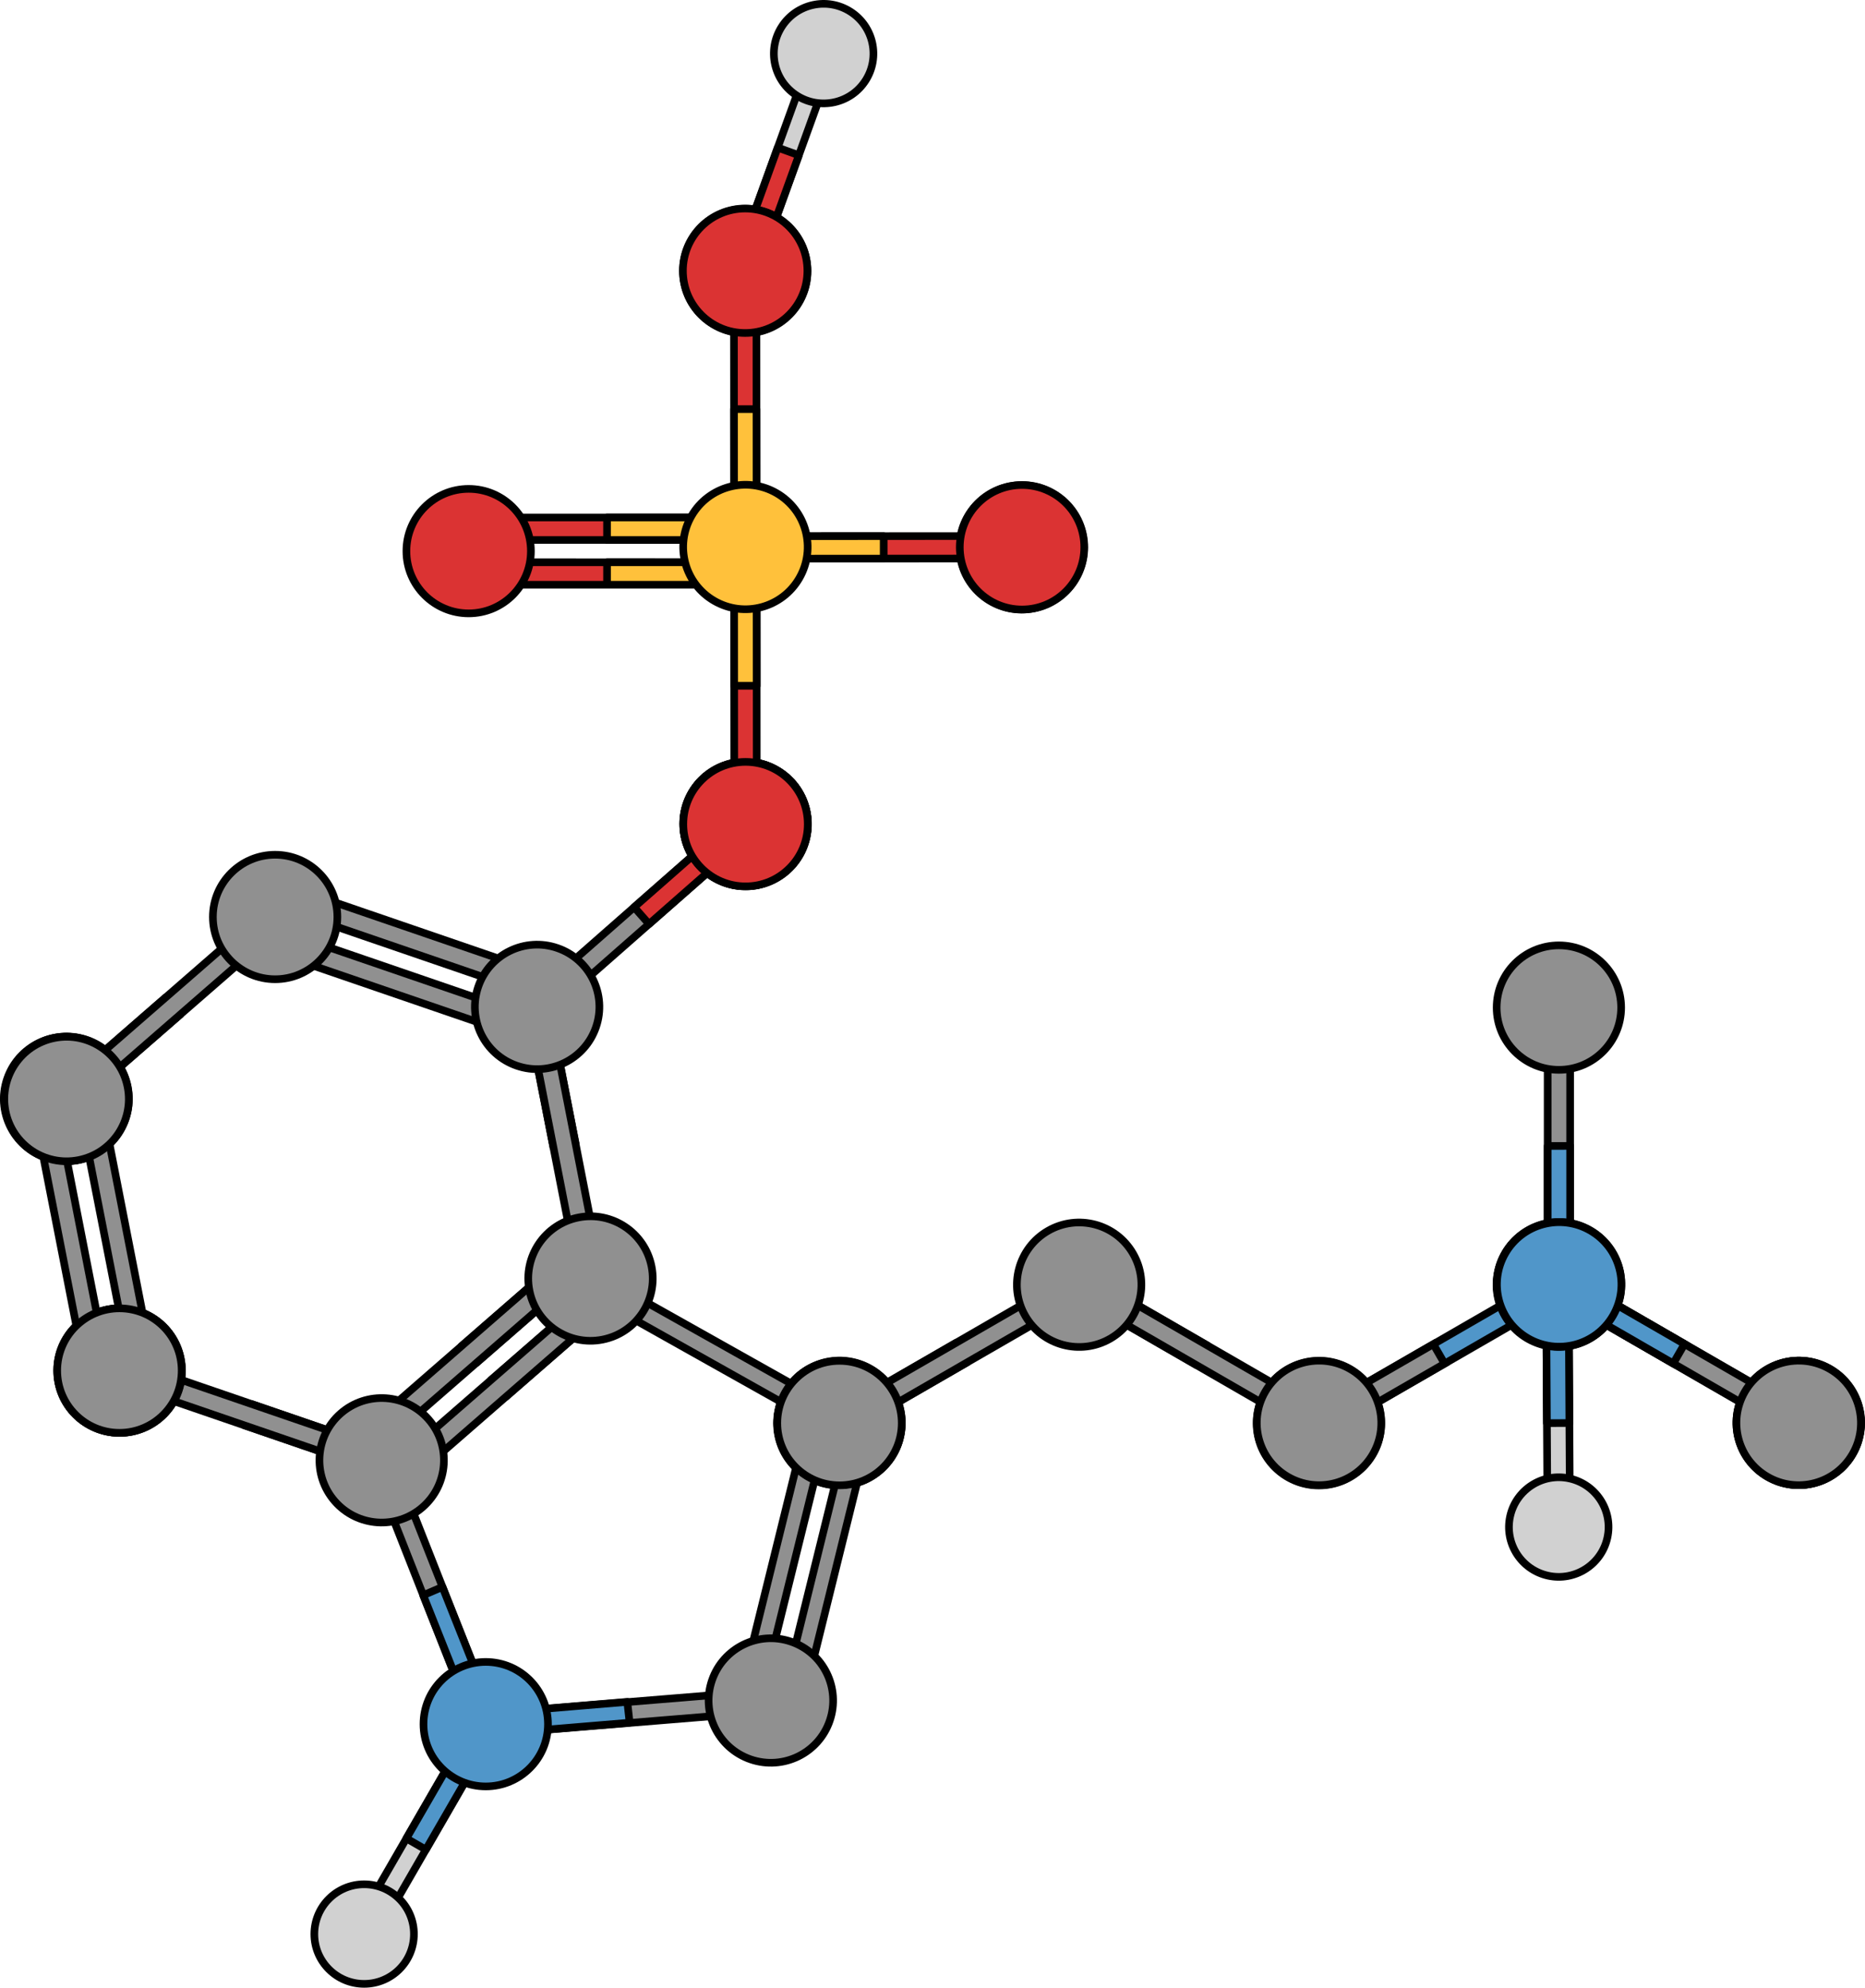 <?xml version="1.0" encoding="utf-8"?>
<!-- Generator: Adobe Illustrator 16.0.0, SVG Export Plug-In . SVG Version: 6.00 Build 0)  -->
<!DOCTYPE svg PUBLIC "-//W3C//DTD SVG 1.1//EN" "http://www.w3.org/Graphics/SVG/1.1/DTD/svg11.dtd">
<svg version="1.1" id="Layer_1" xmlns="http://www.w3.org/2000/svg" xmlns:xlink="http://www.w3.org/1999/xlink" x="0px" y="0px"
	 width="488.649px" height="520.819px" viewBox="0 0 488.649 520.819" enable-background="new 0 0 488.649 520.819"
	 xml:space="preserve">
<g>
	<g>
		<g>
			<polygon fill="#D1D1D1" stroke="#000000" stroke-width="2" stroke-miterlimit="10" points="217.569,17.822 199.009,69.176 
				195.237,70.945 193.47,67.176 212.032,15.818 215.8,14.049 			"/>
			
				<polygon fill="#DB3333" stroke="#000000" stroke-width="2" stroke-linecap="round" stroke-linejoin="round" stroke-miterlimit="10" points="
				209.309,40.677 203.771,38.673 193.47,67.176 195.237,70.945 199.009,69.176 			"/>
		</g>
		<path fill="#D1D1D1" stroke="#000000" stroke-width="2" stroke-miterlimit="10" d="M204.806,7.028
			c3.875-6.075,11.947-7.854,18.02-3.974c6.066,3.874,7.852,11.939,3.973,18.016c-3.875,6.07-11.944,7.848-18.016,3.976
			C202.708,21.167,200.929,13.101,204.806,7.028z"/>
	</g>
	<g>
		
			<polygon fill="#DB3333" stroke="#000000" stroke-width="2" stroke-linecap="round" stroke-linejoin="round" stroke-miterlimit="10" points="
			125.743,141.479 192.352,141.479 195.296,138.537 192.352,135.59 125.742,135.588 122.797,138.536 		"/>
		
			<polygon fill="#DB3333" stroke="#000000" stroke-width="2" stroke-linecap="round" stroke-linejoin="round" stroke-miterlimit="10" points="
			125.746,153.216 192.354,153.216 195.301,150.273 192.354,147.329 125.748,147.327 122.801,150.273 		"/>
		
			<polygon fill="#FFC13B" stroke="#000000" stroke-width="2" stroke-linecap="round" stroke-linejoin="round" stroke-miterlimit="10" points="
			159.046,141.478 159.049,135.589 192.352,135.59 195.296,138.537 192.352,141.479 		"/>
		
			<polygon fill="#FFC13B" stroke="#000000" stroke-width="2" stroke-linecap="round" stroke-linejoin="round" stroke-miterlimit="10" points="
			159.049,153.216 159.051,147.327 192.354,147.329 195.301,150.273 192.354,153.216 		"/>
		
			<path fill="#DB3333" stroke="#000000" stroke-width="2" stroke-linecap="round" stroke-linejoin="round" stroke-miterlimit="10" d="
			M106.485,144.406c-0.001,9.008,7.302,16.307,16.31,16.311c9.004-0.001,16.307-7.303,16.307-16.309s-7.302-16.308-16.307-16.31
			C113.788,128.099,106.485,135.398,106.485,144.406z"/>
	</g>
	<g>
		<g>
			<polygon fill="#D1D1D1" stroke="#000000" stroke-width="2" stroke-miterlimit="10" points="94.329,502.75 123.134,452.86 
				127.156,451.781 128.233,455.804 99.429,505.695 95.407,506.772 			"/>
			
				<polygon fill="#5096C9" stroke="#000000" stroke-width="2" stroke-linecap="round" stroke-linejoin="round" stroke-miterlimit="10" points="
				106.481,481.703 111.581,484.647 128.233,455.804 127.156,451.781 123.134,452.86 			"/>
		</g>
		<circle fill="#D1D1D1" stroke="#000000" stroke-width="2" stroke-miterlimit="10" cx="95.407" cy="506.772" r="13.046"/>
	</g>
	<g>
		<g>
			<polygon fill="#D1D1D1" stroke="#000000" stroke-width="2" stroke-miterlimit="10" points="405.444,397.2 405.116,339.591 
				408.042,336.629 411.005,339.557 411.333,397.166 408.405,400.125 			"/>
			
				<polygon fill="#5096C9" stroke="#000000" stroke-width="2" stroke-linecap="round" stroke-linejoin="round" stroke-miterlimit="10" points="
				405.306,372.895 411.194,372.862 411.005,339.557 408.042,336.629 405.116,339.591 			"/>
		</g>
		<path fill="#D1D1D1" stroke="#000000" stroke-width="2" stroke-miterlimit="10" d="M421.149,402.918
			c-1.539,7.037-8.496,11.494-15.537,9.951c-7.035-1.543-11.492-8.496-9.949-15.535c1.541-7.037,8.498-11.492,15.533-9.951
			C418.239,388.925,422.692,395.879,421.149,402.918z"/>
	</g>
	<g>
		<g>
			<g>
				<polygon fill="#909090" stroke="#000000" stroke-width="2" stroke-miterlimit="10" points="438.409,357.262 441.354,352.162 
					412.511,335.508 408.489,336.586 409.567,340.611 				"/>
				<polygon fill="#909090" stroke="#000000" stroke-width="2" stroke-miterlimit="10" points="467.253,373.915 409.567,340.611 
					408.489,336.586 412.511,335.508 470.196,368.814 471.274,372.835 				"/>
				<g>
					
						<polygon fill="#5096C9" stroke="#000000" stroke-width="2" stroke-linecap="round" stroke-linejoin="round" stroke-miterlimit="10" points="
						407.339,340.651 349.653,373.955 345.63,372.878 346.708,368.855 404.394,335.549 408.417,336.629 					"/>
					<polygon fill="#909090" stroke="#000000" stroke-width="2" stroke-miterlimit="10" points="378.495,357.303 375.55,352.203 
						346.708,368.855 345.63,372.878 349.653,373.955 					"/>
					<path fill="#909090" stroke="#000000" stroke-width="2" stroke-miterlimit="10" d="M422.54,328.474
						c4.504,7.801,1.832,17.773-5.971,22.277c-7.797,4.503-17.771,1.831-22.275-5.968c-4.504-7.8-1.83-17.774,5.967-22.277
						C408.063,318.002,418.038,320.675,422.54,328.474z"/>
				</g>
				<circle fill="#909090" stroke="#000000" stroke-width="2" stroke-miterlimit="10" cx="345.565" cy="372.918" r="16.308"/>
				<path fill="#909090" stroke="#000000" stroke-width="2" stroke-miterlimit="10" d="M485.397,380.991
					c-4.504,7.8-14.477,10.472-22.279,5.968c-7.797-4.502-10.471-14.477-5.967-22.275c4.502-7.8,14.479-10.473,22.275-5.971
					C487.228,363.217,489.901,373.191,485.397,380.991z"/>
			</g>
			<g>
				<polygon fill="#909090" stroke="#000000" stroke-width="2" stroke-miterlimit="10" points="411.392,266.957 411.392,333.565 
					408.448,336.512 405.503,333.567 405.503,266.958 408.446,264.014 				"/>
				
					<polygon fill="#5096C9" stroke="#000000" stroke-width="2" stroke-linecap="round" stroke-linejoin="round" stroke-miterlimit="10" points="
					411.392,300.261 405.503,300.263 405.503,333.567 408.448,336.512 411.392,333.565 				"/>
				<path fill="#909090" stroke="#000000" stroke-width="2" stroke-miterlimit="10" d="M422.604,344.642
					c-4.502,7.799-14.475,10.472-22.277,5.968c-7.797-4.502-10.471-14.477-5.967-22.275c4.502-7.8,14.477-10.473,22.275-5.971
					C424.437,326.869,427.11,336.842,422.604,344.642z"/>
				<path fill="#909090" stroke="#000000" stroke-width="2" stroke-miterlimit="10" d="M457.218,380.954
					c-4.504-7.8-1.832-17.773,5.971-22.277c7.797-4.502,17.771-1.83,22.275,5.969c4.502,7.799,1.83,17.775-5.969,22.277
					C471.694,391.426,461.72,388.753,457.218,380.954z"/>
				<g>
					<polygon fill="#909090" stroke="#000000" stroke-width="2" stroke-miterlimit="10" points="467.251,373.913 409.567,340.609 
						408.489,336.587 412.511,335.508 470.196,368.812 471.274,372.836 					"/>
					
						<polygon fill="#5096C9" stroke="#000000" stroke-width="2" stroke-linecap="round" stroke-linejoin="round" stroke-miterlimit="10" points="
						438.411,357.26 441.354,352.16 412.511,335.508 408.489,336.587 409.567,340.609 					"/>
					<path fill="#909090" stroke="#000000" stroke-width="2" stroke-miterlimit="10" d="M485.397,380.989
						c-4.504,7.801-14.477,10.472-22.279,5.969c-7.797-4.502-10.471-14.477-5.969-22.275c4.504-7.801,14.479-10.473,22.277-5.971
						C487.228,363.215,489.901,373.189,485.397,380.989z"/>
				</g>
				<circle fill="#909090" stroke="#000000" stroke-width="2" stroke-miterlimit="10" cx="408.448" cy="264.013" r="16.308"/>
				<g>
					
						<path fill="#5096C9" stroke="#000000" stroke-width="2" stroke-linecap="round" stroke-linejoin="round" stroke-miterlimit="10" d="
						M394.396,328.399c4.504-7.801,14.479-10.474,22.279-5.969c7.799,4.502,10.473,14.476,5.967,22.276
						c-4.502,7.8-14.477,10.472-22.273,5.97C392.565,346.171,389.894,336.198,394.396,328.399z"/>
				</g>
			</g>
			<g>
				<polygon fill="#909090" stroke="#000000" stroke-width="2" stroke-miterlimit="10" points="312.741,357.262 315.685,352.162 
					286.843,335.508 282.819,336.586 283.899,340.611 				"/>
				<polygon fill="#909090" stroke="#000000" stroke-width="2" stroke-miterlimit="10" points="341.583,373.915 283.899,340.611 
					282.819,336.586 286.843,335.508 344.528,368.814 345.604,372.835 				"/>
				<g>
					<polygon fill="#909090" stroke="#000000" stroke-width="2" stroke-miterlimit="10" points="252.827,357.303 249.882,352.203 
						221.04,368.855 219.962,372.878 223.985,373.955 					"/>
					<polygon fill="#909090" stroke="#000000" stroke-width="2" stroke-miterlimit="10" points="281.669,340.651 223.985,373.955 
						219.962,372.878 221.04,368.855 278.726,335.549 282.747,336.629 					"/>
					<path fill="#909090" stroke="#000000" stroke-width="2" stroke-miterlimit="10" d="M296.87,328.474
						c4.504,7.801,1.832,17.773-5.971,22.277c-7.797,4.503-17.771,1.831-22.275-5.968c-4.502-7.8-1.828-17.774,5.969-22.277
						C282.396,318.002,292.368,320.675,296.87,328.474z"/>
				</g>
				<circle fill="#909090" stroke="#000000" stroke-width="2" stroke-miterlimit="10" cx="219.897" cy="372.918" r="16.308"/>
				<path fill="#909090" stroke="#000000" stroke-width="2" stroke-miterlimit="10" d="M359.728,380.991
					c-4.504,7.8-14.475,10.472-22.277,5.968c-7.799-4.502-10.473-14.477-5.969-22.275c4.502-7.8,14.479-10.473,22.275-5.971
					C361.56,363.217,364.231,373.191,359.728,380.991z"/>
			</g>
		</g>
	</g>
	<g>
		<g>
			<circle fill="#909090" stroke="#000000" stroke-width="2" stroke-miterlimit="10" cx="195.338" cy="215.881" r="16.307"/>
			<g>
				<path fill="#909090" stroke="#000000" stroke-width="2" stroke-miterlimit="10" d="M179.939,210.711
					c2.886-8.532,12.142-13.11,20.676-10.223c8.529,2.885,13.107,12.14,10.219,20.673c-2.883,8.532-12.141,13.108-20.67,10.223
					C181.629,228.498,177.054,219.242,179.939,210.711z"/>
			</g>
		</g>
		<g>
			<polygon fill="#909090" stroke="#000000" stroke-width="2" stroke-miterlimit="10" points="141.146,259.686 191.176,215.714 
				195.333,215.982 195.065,220.139 145.034,264.109 140.877,263.841 			"/>
			
				<polygon fill="#DB3333" stroke="#000000" stroke-width="2" stroke-linecap="round" stroke-linejoin="round" stroke-miterlimit="10" points="
				166.161,237.7 170.049,242.123 195.065,220.139 195.333,215.982 191.176,215.714 			"/>
			<path fill="#909090" stroke="#000000" stroke-width="2" stroke-miterlimit="10" d="M198.508,231.855
				c-8.83,1.769-17.422-3.96-19.188-12.793c-1.767-8.829,3.96-17.423,12.791-19.188c8.832-1.767,17.425,3.962,19.191,12.791
				C213.067,221.5,207.34,230.088,198.508,231.855z"/>
			<g>
				
					<polygon fill="#DB3333" stroke="#000000" stroke-width="2" stroke-linecap="round" stroke-linejoin="round" stroke-miterlimit="10" points="
					198.281,212.992 198.233,146.386 195.288,143.443 192.345,146.39 192.392,212.998 195.34,215.942 				"/>
				
					<polygon fill="#FFC13B" stroke="#000000" stroke-width="2" stroke-linecap="round" stroke-linejoin="round" stroke-miterlimit="10" points="
					198.257,179.69 192.368,179.694 192.345,146.39 195.288,143.443 198.233,146.386 				"/>
				
					<path fill="#DB3333" stroke="#000000" stroke-width="2" stroke-linecap="round" stroke-linejoin="round" stroke-miterlimit="10" d="
					M195.35,232.248c9.009-0.006,16.304-7.312,16.298-16.321c-0.008-9.004-7.314-16.303-16.319-16.296
					c-9.007,0.009-16.302,7.315-16.298,16.319C179.038,224.958,186.345,232.254,195.35,232.248z"/>
			</g>
			<path fill="#909090" stroke="#000000" stroke-width="2" stroke-miterlimit="10" d="M283.7,140.224
				c1.77,8.83-3.959,17.422-12.793,19.188c-8.828,1.767-17.422-3.96-19.188-12.791c-1.768-8.832,3.961-17.425,12.791-19.191
				C273.345,125.665,281.935,131.392,283.7,140.224z"/>
			<g>
				
					<polygon fill="#DB3333" stroke="#000000" stroke-width="2" stroke-linecap="round" stroke-linejoin="round" stroke-miterlimit="10" points="
					264.837,140.451 198.231,140.499 195.288,143.444 198.235,146.387 264.843,146.34 267.788,143.392 				"/>
				
					<polygon fill="#FFC13B" stroke="#000000" stroke-width="2" stroke-linecap="round" stroke-linejoin="round" stroke-miterlimit="10" points="
					231.535,140.475 231.539,146.364 198.235,146.387 195.288,143.444 198.231,140.499 				"/>
				
					<path fill="#DB3333" stroke="#000000" stroke-width="2" stroke-linecap="round" stroke-linejoin="round" stroke-miterlimit="10" d="
					M284.093,143.382c-0.006-9.009-7.311-16.304-16.32-16.298c-9.004,0.008-16.303,7.314-16.297,16.319
					c0.01,9.007,7.316,16.302,16.32,16.298C276.804,159.694,284.101,152.387,284.093,143.382z"/>
			</g>
			<path fill="#909090" stroke="#000000" stroke-width="2" stroke-miterlimit="10" d="M192.069,55.032
				c8.83-1.769,17.422,3.96,19.188,12.793c1.767,8.829-3.96,17.422-12.791,19.188c-8.832,1.767-17.425-3.962-19.191-12.791
				C177.51,65.387,183.237,56.798,192.069,55.032z"/>
			<g>
				
					<polygon fill="#DB3333" stroke="#000000" stroke-width="2" stroke-linecap="round" stroke-linejoin="round" stroke-miterlimit="10" points="
					192.296,73.895 192.344,140.5 195.289,143.444 198.232,140.497 198.186,73.889 195.237,70.945 				"/>
				
					<polygon fill="#FFC13B" stroke="#000000" stroke-width="2" stroke-linecap="round" stroke-linejoin="round" stroke-miterlimit="10" points="
					192.32,107.197 198.209,107.193 198.232,140.497 195.289,143.444 192.344,140.5 				"/>
				
					<path fill="#DB3333" stroke="#000000" stroke-width="2" stroke-linecap="round" stroke-linejoin="round" stroke-miterlimit="10" d="
					M195.228,54.639c-9.009,0.006-16.304,7.312-16.298,16.321c0.008,9.004,7.314,16.303,16.319,16.296
					c9.007-0.009,16.302-7.315,16.298-16.319C211.539,61.928,204.232,54.632,195.228,54.639z"/>
			</g>
			
				<path fill="#FFC13B" stroke="#000000" stroke-width="2" stroke-linecap="round" stroke-linejoin="round" stroke-miterlimit="10" d="
				M209.439,151.471c-4.499,7.804-14.468,10.482-22.274,5.984c-7.801-4.497-10.482-14.47-5.984-22.271
				c4.497-7.803,14.473-10.483,22.272-5.987C211.257,133.696,213.937,143.667,209.439,151.471z"/>
		</g>
	</g>
	<g>
		<g>
			<g>
				<g>
					<g>
						<g>
							<polygon fill="#909090" stroke="#000000" stroke-width="2" stroke-miterlimit="10" points="103.212,383.496 128.706,448.222 
								127.156,451.781 123.596,450.232 98.104,385.506 99.65,381.95 							"/>
						</g>
					</g>
				</g>
			</g>
			
				<polygon fill="#5096C9" stroke="#000000" stroke-width="2" stroke-linecap="round" stroke-linejoin="round" stroke-miterlimit="10" points="
				110.883,417.99 123.706,450.237 127.271,451.772 128.808,448.209 115.927,415.818 			"/>
			<g>
				<g>
					<g>
						<g>
							<polygon fill="#909090" stroke="#000000" stroke-width="2" stroke-miterlimit="10" points="199.451,448.625 130.117,454.294 
								127.157,451.781 129.671,448.821 199.005,443.154 201.963,445.665 							"/>
						</g>
					</g>
				</g>
			</g>
			
				<polygon fill="#5096C9" stroke="#000000" stroke-width="2" stroke-linecap="round" stroke-linejoin="round" stroke-miterlimit="10" points="
				164.36,445.924 129.777,448.807 127.271,451.772 130.232,454.278 164.971,451.382 			"/>
			<g>
				<g>
					<g>
						<g>
							<polygon fill="#909090" stroke="#000000" stroke-width="2" stroke-miterlimit="10" points="194.621,441.023 211.308,373.49 
								214.633,371.484 216.64,374.808 199.951,442.342 196.631,444.347 							"/>
						</g>
					</g>
				</g>
			</g>
			<g>
				<g>
					<g>
						<g>
							<polygon fill="#909090" stroke="#000000" stroke-width="2" stroke-miterlimit="10" points="205.285,443.66 221.972,376.126 
								225.297,374.121 227.304,377.445 210.615,444.979 207.295,446.984 							"/>
						</g>
					</g>
				</g>
			</g>
			<g>
				<g>
					<g>
						<g>
							<polygon fill="#909090" stroke="#000000" stroke-width="2" stroke-miterlimit="10" points="158.263,335.001 218.916,369.066 
								219.965,372.802 216.227,373.853 155.571,339.788 154.523,336.052 							"/>
						</g>
					</g>
				</g>
			</g>
			<path fill="#909090" stroke="#000000" stroke-width="2" stroke-miterlimit="10" d="M235.39,378.096
				c-2.925,8.518-12.198,13.055-20.72,10.13c-8.516-2.922-13.054-12.197-10.132-20.717c2.925-8.52,12.202-13.055,20.721-10.132
				C233.776,360.302,238.313,369.579,235.39,378.096z"/>
			<path fill="#909090" stroke="#000000" stroke-width="2" stroke-miterlimit="10" d="M217.399,450.868
				c-2.924,8.521-12.198,13.056-20.721,10.131c-8.517-2.922-13.054-12.197-10.13-20.717c2.922-8.519,12.2-13.054,20.718-10.131
				C215.787,433.076,220.322,442.352,217.399,450.868z"/>
			
				<circle fill="#5096C9" stroke="#000000" stroke-width="2" stroke-linecap="round" stroke-linejoin="round" stroke-miterlimit="10" cx="127.271" cy="451.772" r="16.308"/>
			<g>
				<g>
					<path fill="#909090" stroke="#000000" stroke-width="2" stroke-miterlimit="10" d="M32.737,293.239
						c-2.924,8.52-12.198,13.056-20.721,10.13c-8.515-2.922-13.052-12.197-10.13-20.717c2.923-8.519,12.2-13.054,20.717-10.132
						C31.125,275.445,35.661,284.721,32.737,293.239z"/>
				</g>
				<path fill="#909090" stroke="#000000" stroke-width="2" stroke-miterlimit="10" d="M34.424,375.13
					c-8.839,1.728-17.404-4.038-19.133-12.88c-1.727-8.837,4.039-17.403,12.878-19.131c8.838-1.729,17.406,4.039,19.134,12.875
					C49.028,364.836,43.265,373.403,34.424,375.13z"/>
			</g>
			<g>
				<polygon fill="#909090" stroke="#000000" stroke-width="2" stroke-miterlimit="10" points="46.688,266.301 42.819,261.862 
					17.707,283.737 17.421,287.892 21.575,288.175 				"/>
				<polygon fill="#909090" stroke="#000000" stroke-width="2" stroke-miterlimit="10" points="144.874,299.996 150.655,298.868 
					144.268,266.18 140.813,263.854 138.485,267.311 				"/>
				<polygon fill="#909090" stroke="#000000" stroke-width="2" stroke-miterlimit="10" points="66.61,368.131 64.7,373.702 
					96.199,384.513 99.941,382.682 98.111,378.941 				"/>
				<path fill="#909090" stroke="#000000" stroke-width="2" stroke-miterlimit="10" d="M20.589,303.907
					c-8.839,1.728-17.403-4.036-19.133-12.879c-1.726-8.835,4.04-17.402,12.877-19.129c8.839-1.729,17.406,4.036,19.134,12.874
					C35.193,293.614,29.429,302.181,20.589,303.907z"/>
				<polygon fill="#909090" stroke="#000000" stroke-width="2" stroke-miterlimit="10" points="71.801,244.425 21.575,288.175 
					17.421,287.892 17.707,283.737 67.932,239.986 72.085,240.272 				"/>
				<polygon fill="#909090" stroke="#000000" stroke-width="2" stroke-miterlimit="10" points="35.108,357.319 98.111,378.941 
					99.941,382.682 96.199,384.513 33.2,362.891 31.369,359.149 				"/>
				<path fill="#909090" stroke="#000000" stroke-width="2" stroke-miterlimit="10" d="M15.942,353.857
					c2.924-8.519,12.199-13.055,20.721-10.131c8.517,2.924,13.053,12.198,10.131,20.718c-2.924,8.518-12.201,13.056-20.719,10.132
					C17.555,371.652,13.019,362.375,15.942,353.857z"/>
				<polygon fill="#909090" stroke="#000000" stroke-width="2" stroke-miterlimit="10" points="151.264,332.683 138.485,267.311 
					140.813,263.854 144.268,266.18 157.043,331.551 154.719,335.005 				"/>
				<g>
					<polygon fill="#909090" stroke="#000000" stroke-width="2" stroke-miterlimit="10" points="135.079,271.228 72.078,249.608 
						70.247,245.867 73.99,244.037 136.991,265.657 138.82,269.399 					"/>
					<polygon fill="#909090" stroke="#000000" stroke-width="2" stroke-miterlimit="10" points="138.969,260.251 75.968,238.631 
						74.137,234.89 77.88,233.06 140.881,254.679 142.71,258.422 					"/>
					<path fill="#909090" stroke="#000000" stroke-width="2" stroke-miterlimit="10" d="M156.158,269.122
						c-2.923,8.52-12.199,13.056-20.72,10.13c-8.517-2.922-13.054-12.198-10.132-20.717c2.923-8.519,12.202-13.055,20.719-10.131
						C154.545,251.327,159.082,260.603,156.158,269.122z"/>
				</g>
				<g>
					<polygon fill="#909090" stroke="#000000" stroke-width="2" stroke-miterlimit="10" points="22.063,357.928 9.286,292.556 
						11.609,289.103 15.066,291.426 27.843,356.797 25.517,360.255 					"/>
					<polygon fill="#909090" stroke="#000000" stroke-width="2" stroke-miterlimit="10" points="33.623,355.668 20.847,290.296 
						23.17,286.843 26.627,289.167 39.403,354.538 37.077,357.996 					"/>
					<circle fill="#909090" stroke="#000000" stroke-width="2" stroke-miterlimit="10" cx="31.297" cy="359.123" r="16.308"/>
				</g>
				<g>
					<polygon fill="#909090" stroke="#000000" stroke-width="2" stroke-miterlimit="10" points="125.348,356.655 121.479,352.213 
						146.593,330.339 150.748,330.625 150.46,334.779 					"/>
					<polygon fill="#909090" stroke="#000000" stroke-width="2" stroke-miterlimit="10" points="100.236,378.529 150.46,334.779 
						150.748,330.625 146.593,330.339 96.368,374.09 96.082,378.245 					"/>
				</g>
				<g>
					<polygon fill="#909090" stroke="#000000" stroke-width="2" stroke-miterlimit="10" points="133.082,365.534 129.214,361.092 
						154.327,339.218 158.482,339.504 158.194,343.658 					"/>
					<polygon fill="#909090" stroke="#000000" stroke-width="2" stroke-miterlimit="10" points="107.971,387.408 158.194,343.658 
						158.482,339.504 154.327,339.218 104.103,382.969 103.816,387.124 					"/>
				</g>
				<circle fill="#909090" stroke="#000000" stroke-width="2" stroke-miterlimit="10" cx="72.088" cy="240.273" r="16.307"/>
				<g>
					<path fill="#909090" stroke="#000000" stroke-width="2" stroke-miterlimit="10" d="M14.308,271.967
						c8.841-1.728,17.407,4.038,19.135,12.879c1.729,8.838-4.037,17.405-12.878,19.131c-8.839,1.729-17.404-4.038-19.131-12.875
						C-0.295,282.261,5.471,273.696,14.308,271.967z"/>
				</g>
				<path fill="#909090" stroke="#000000" stroke-width="2" stroke-miterlimit="10" d="M157.846,351.012
					c-8.84,1.728-17.405-4.038-19.135-12.88c-1.727-8.836,4.039-17.403,12.878-19.13c8.838-1.729,17.408,4.038,19.133,12.874
					C172.449,340.719,166.686,349.285,157.846,351.012z"/>
				<path fill="#909090" stroke="#000000" stroke-width="2" stroke-miterlimit="10" d="M87.707,393.339
					c-5.916-6.79-5.207-17.092,1.586-23.01c6.789-5.913,17.093-5.204,23.007,1.588c5.915,6.79,5.206,17.094-1.583,23.007
					C103.922,400.842,93.621,400.131,87.707,393.339z"/>
			</g>
			<circle fill="#909090" stroke="#000000" stroke-width="2" stroke-miterlimit="10" cx="219.963" cy="372.878" r="16.306"/>
		</g>
	</g>
</g>
</svg>
